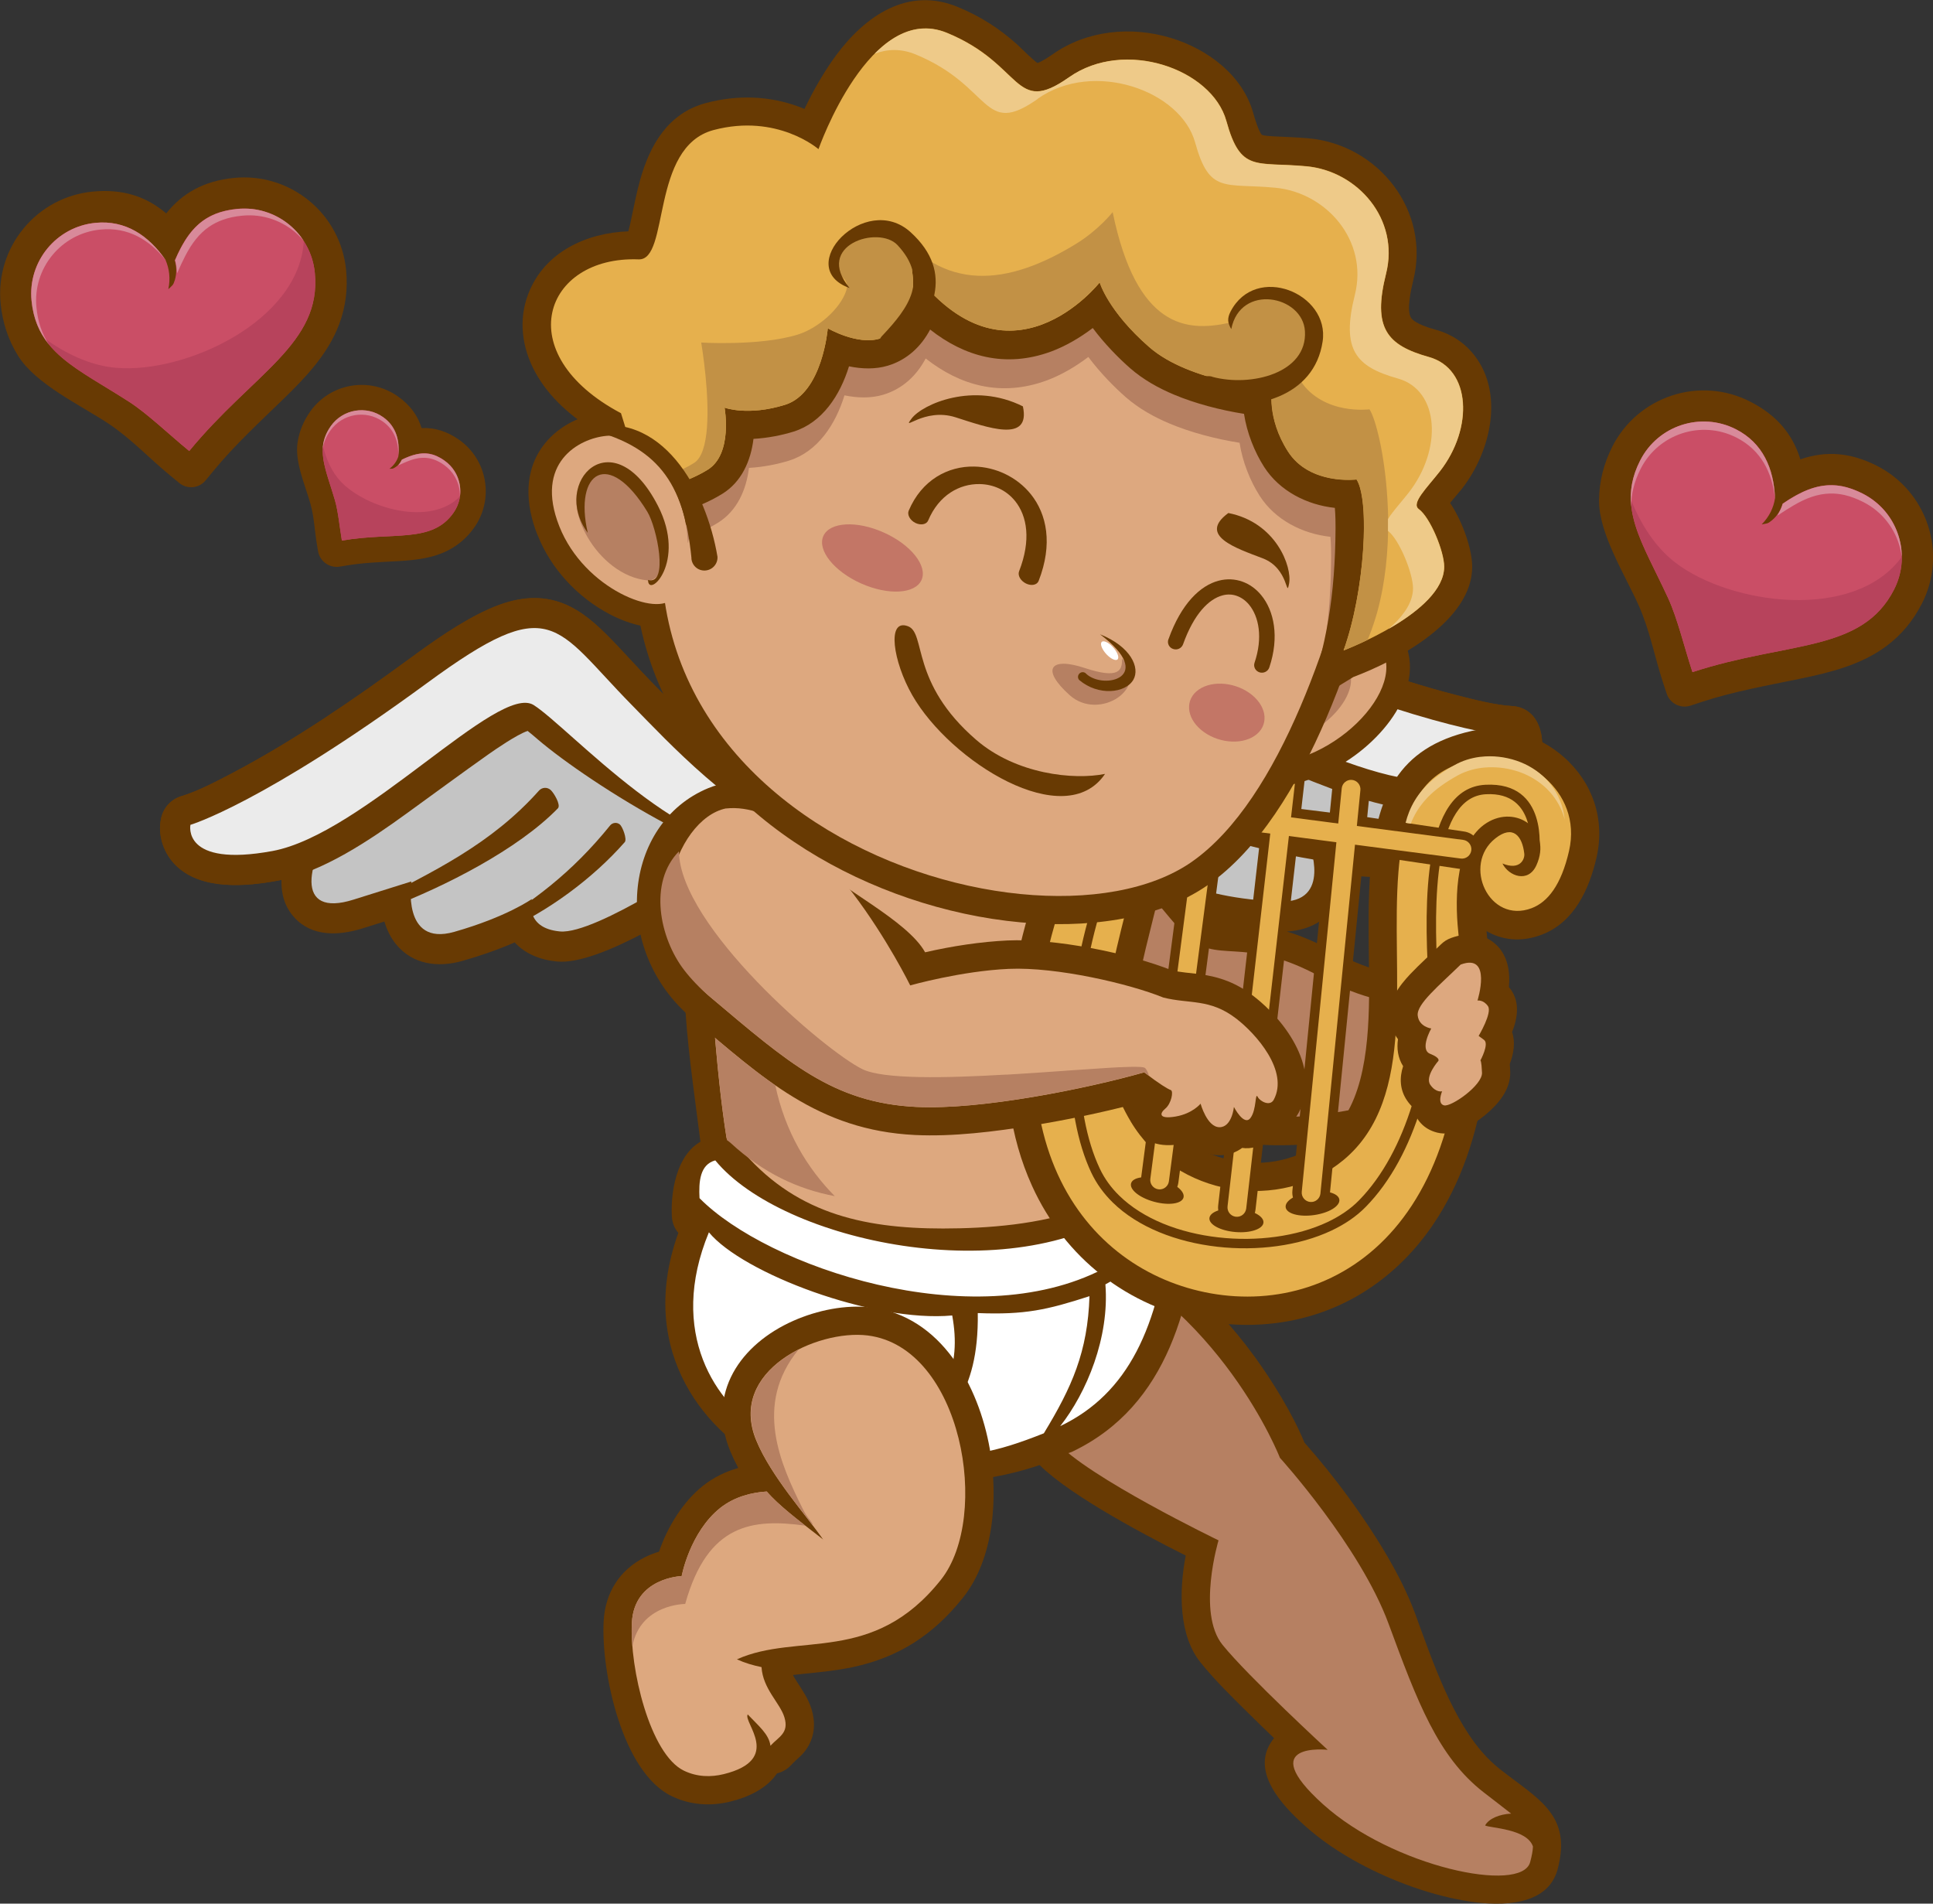 <?xml version="1.0" encoding="UTF-8"?>
<svg id="Calque_2" data-name="Calque 2" xmlns="http://www.w3.org/2000/svg" viewBox="0 0 218.55 215.19">
  <rect x="0" y="0" width="218.55" height="215.19" fill="#333333" stroke="none"/>
  <defs>
    <style>
      .cls-1 {
        fill: #fff;
      }

      .cls-1, .cls-2, .cls-3, .cls-4, .cls-5, .cls-6, .cls-7, .cls-8, .cls-9, .cls-10, .cls-11, .cls-12, .cls-13 {
        fill-rule: evenodd;
      }

      .cls-2 {
        fill: #683a03;
      }

      .cls-3 {
        fill: #b68062;
      }

      .cls-4 {
        fill: #c37666;
      }

      .cls-5 {
        fill: #eeca89;
      }

      .cls-6 {
        fill: #e6b04d;
      }

      .cls-7 {
        fill: #d88a9a;
      }

      .cls-8 {
        fill: #ca4e66;
      }

      .cls-9 {
        fill: #ebebeb;
      }

      .cls-10 {
        fill: #c29145;
      }

      .cls-11 {
        fill: #c4c4c4;
      }

      .cls-12 {
        fill: #dda87f;
      }

      .cls-13 {
        fill: #b7435c;
      }
    </style>
  </defs>
  <g id="OBJECTS">
    <g>
      <g>
        <path class="cls-2" d="M112.21,103.08l.71.35c.1.05.19.09.3.13,4.68,1.79,16.22,5.86,20.83,4.3,1.78-.6,3.31-1.67,4.17-3.21,2.16.39,4.43.58,6.23.66,2.86.12,5.57-.89,6.87-3.6.41-.85.62-1.8.67-2.78.87.06,1.73.12,2.6.18,2.75.19,5.76-.37,7.2-3.01.78-1.42.82-2.94.43-4.45.14,0,.28,0,.41-.02,3.63-.19,8.56-.91,10.74-4.23,1.08-1.64,1.33-3.84.49-5.64-.55-1.17-1.62-1.89-2.91-1.95-1.84-.09-4.5-.78-6.27-1.23-7.56-1.94-15.18-4.87-22.35-7.89-3.14-1.32-6.7-2.76-10.05-3.38-2.57-.47-5.18-.44-7.52.85-2.06,1.14-3.46,2.99-4.67,4.95-1.36,2.2-2.55,4.51-3.89,6.73-4.39,7.28-8.43,14.07-15.19,19.5-.12.09-.24.19-.35.29-1.28,1.1-1.72,3-.67,4.56,2.57,3.8,4.75.12,7.1.08,1.77-.03,3.49-.47,5.12-1.2Z"/>
        <g>
          <path class="cls-11" d="M153.48,85.32c5.97,5.21,8.21,10.88,1.35,10.4l-6.86-.48s2.8,6.93-3.38,6.67c-6.18-.26-9.41-1.58-9.41-1.58,0,0,1.67,2.98-2.23,4.3-3.9,1.32-18.53-4.25-18.53-4.25l-5.46-2.71,18.2-21.71s23.42,5.7,26.3,9.35Z"/>
          <path class="cls-2" d="M131.25,81.75c1.29.13,4.03,1.19,4.91,1.54,3.32,1.32,7.24,2.99,10.54,4.35,4.68,1.93,10.82,4.26,15.93,3.99,3.63-.19,8.56-.91,10.74-4.23,1.08-1.64,1.33-3.85.48-5.64-.55-1.17-1.62-1.88-2.91-1.95-1.85-.09-4.49-.77-6.27-1.23-7.56-1.94-15.18-4.87-22.35-7.89-3.14-1.32-6.7-2.76-10.05-3.38-2.59-.48-5.16-.45-7.52.85-2.05,1.14-3.46,3-4.67,4.95-1.36,2.2-2.55,4.51-3.89,6.73-4.39,7.28-8.43,14.07-15.19,19.5-1.38,1.11-2.42,2.77-1.02,4.84,2.57,3.8,1.76-.13,4.11-.16,7.31-.11,21.72-14.86,26.25-21.08.27-.38.58-.81.9-1.2Z"/>
          <path class="cls-9" d="M119.12,81.61c6.47-10.73,5.72-14.59,21.91-7.78,21.3,8.96,29.77,9.38,29.77,9.38,0,0,2.1,4.49-8.33,5.04-10.43.55-29.26-12.58-32.56-9.19-3.3,3.39-13.12,21.68-22.85,21.83-2.41.04-5.21,2.18-3.9,1.12,7.94-6.38,12.74-15.05,15.97-20.39Z"/>
        </g>
      </g>
      <path class="cls-2" d="M129.93,91.04c5.5,3.49,14.57,5.65,21.09,6.49,1.8.23.72-.68,2.06-.9-7.83-1.9-14.84-3.38-21.53-8.02-.42-.29-1-.19-1.29.23-.29.42-.75,1.91-.33,2.2Z"/>
      <path class="cls-2" d="M123.47,96.52c4.46,3.16,10.29,5.63,15.72,6.61,1.5.27,1.45-.27,2.59-.4-6.49-1.92-11.71-4.25-17.13-8.42-.34-.26-.83-.2-1.09.14-.26.34-.43,1.82-.09,2.08Z"/>
      <path class="cls-2" d="M106.29,85.86c7.79.11,14.63,2.64,20.6,7.6,2.11,1.76,3.99,3.71,5.78,5.79,1.11,1.29,2.23,2.79,3.42,3.98.43.43.84.74,1.44.89.51.13,1.1.16,1.63.19.96.06,1.91.11,2.87.24,3.19.42,6.07,1.54,8.87,3.09,3.19,1.75,6.73,2.8,10.38,2.94,1.2.04,2.99,0,4.18-.3,1-.26,1.96-.05,2.77.58.81.64,1.23,1.53,1.22,2.55l-.11,7.99c-.02,1.27-.73,2.35-1.89,2.87-2.08.93-4.38,1.73-6.56,2.41-4.63,1.45-9.56,2.51-14.41,2.74-3.92.18-7.97-.18-11.65-1.59-1.91-.73-3.8-1.54-5.66-2.4-4.27-1.97-20.1-10.08-22.01-14.38-.53-1.19-.86-3.11-1.12-4.4-.44-2.18-.83-4.38-1.21-6.58-.61-3.51-1.19-7.02-1.74-10.54-.15-.96.1-1.85.74-2.59.64-.74,1.48-1.11,2.45-1.1Z"/>
      <path class="cls-3" d="M106.24,89.06c16.66.23,23.76,12.61,27.58,16.44,3.83,3.83,6.53,0,15.54,4.95,9.01,4.95,16.89,2.93,16.89,2.93l-.11,7.99s-18.13,8.11-30.17,3.49c-12.05-4.62-25-13.06-25.9-15.09-.9-2.03-3.83-20.72-3.83-20.72Z"/>
      <path class="cls-2" d="M134.06,175.85c-.78,4.07-.78,9.04,1.68,12.08,1.61,2,3.59,3.94,5.42,5.74.95.94,1.92,1.88,2.89,2.81-.07.09-.15.18-.21.27-2.51,3.5,1.15,7.35,3.61,9.56,1.88,1.7,4.02,3.13,6.25,4.33,3.78,2.04,8.31,3.69,12.57,4.32,3.4.5,8.7.54,9.83-3.63,1.66-6.13-2.1-7.9-6.38-11.24-.56-.44-1.09-.91-1.58-1.42-3.87-3.99-6.23-11.06-8.12-16.21-.84-2.28-1.96-4.48-3.18-6.57-2.54-4.35-5.95-8.99-9.35-12.81-1.36-3.29-3.58-6.88-5.6-9.67-4.98-6.85-11.48-12.49-19.32-15.82-.87-.37-1.76-.35-2.62.05-.85.4-1.43,1.08-1.7,1.99-1.09,3.74-2,7.78-2.6,11.61-.61,3.89-1.46,10.54,1.32,13.76,2.95,3.42,11.61,8.09,17.11,10.85Z"/>
      <path class="cls-3" d="M121.29,140.52c16.78,7.14,23.42,24.27,23.42,24.27,0,0,9.05,9.97,12.29,18.77,3.25,8.81,5.58,15.03,10.74,19.04,1.28,1,2.3,1.76,3.11,2.41-1.32.07-2.52.56-2.94,1.34.55.3,4.74.36,5.41,2.38-.02.5-.13,1.07-.32,1.77-.98,3.6-15.56.54-23.42-6.55-7.86-7.09.53-6.15.53-6.15,0,0-8.98-8.27-11.89-11.87-2.91-3.61-.45-11.81-.45-11.81,0,0-14.97-7.22-18.4-11.2-3.43-3.97,1.93-22.39,1.93-22.39Z"/>
      <g>
        <path class="cls-2" d="M83.12,98.96l-.61.51c-.09.07-.16.13-.26.2-4.14,2.83-14.41,9.47-19.26,9.02-1.87-.17-3.61-.86-4.8-2.16-2.01.88-4.17,1.6-5.91,2.09-2.75.78-5.62.43-7.52-1.9-.59-.73-1.02-1.61-1.3-2.55-.83.26-1.66.52-2.49.78-2.63.82-5.69.98-7.7-1.25-1.09-1.2-1.49-2.67-1.45-4.23-.14.03-.27.06-.4.08-3.58.66-8.53,1.1-11.43-1.62-1.43-1.34-2.18-3.43-1.78-5.37.26-1.26,1.14-2.21,2.38-2.58,1.77-.52,4.2-1.8,5.81-2.65,6.9-3.64,13.63-8.26,19.91-12.86,2.74-2.01,5.88-4.24,8.99-5.62,2.39-1.06,4.94-1.63,7.51-.92,2.27.63,4.05,2.1,5.7,3.73,1.83,1.82,3.53,3.79,5.35,5.64,5.96,6.06,11.47,11.72,19.3,15.44.14.06.27.13.41.2,1.5.77,2.37,2.52,1.71,4.28-1.62,4.3-4.59,1.22-6.88,1.73-1.73.39-3.5.35-5.26.02Z"/>
        <path class="cls-11" d="M38.85,91.27c-4.6,6.45-5.46,12.49,1.1,10.43l6.56-2.06s-1.12,7.39,4.84,5.7c5.95-1.69,8.79-3.72,8.79-3.72,0,0-.93,3.29,3.17,3.67,4.1.38,17.03-8.44,17.03-8.44l4.68-3.9-22.75-16.89s-21.45,10.99-23.41,15.21Z"/>
        <path class="cls-2" d="M63.09,91.36c-4.53,4.67-12.86,8.88-19.01,11.22-1.69.64-.86-.49-2.22-.4,7.18-3.67,13.65-6.73,19.08-12.81.34-.38.92-.42,1.31-.08.38.34,1.17,1.68.84,2.07Z"/>
        <path class="cls-2" d="M70.64,95.19c-3.61,4.11-8.7,7.87-13.75,10.08-1.39.61-1.48.08-2.61.21,5.86-3.38,10.4-6.85,14.7-12.17.27-.33.76-.39,1.09-.12.33.27.84,1.67.57,2Z"/>
        <path class="cls-2" d="M59.64,82.63c-1.23.42-3.65,2.1-4.42,2.64-2.92,2.06-6.35,4.59-9.24,6.68-4.1,2.97-9.53,6.66-14.57,7.59-3.58.66-8.53,1.1-11.43-1.62-1.43-1.34-2.19-3.43-1.78-5.38.26-1.26,1.14-2.21,2.37-2.57,1.78-.52,4.19-1.8,5.81-2.65,6.9-3.64,13.63-8.26,19.91-12.86,2.74-2.01,5.88-4.24,8.99-5.62,2.4-1.07,4.92-1.64,7.51-.92,2.26.63,4.06,2.11,5.7,3.73,1.83,1.82,3.53,3.79,5.35,5.64,5.96,6.06,11.47,11.72,19.3,15.44,1.61.76,3,2.13,2.12,4.47-1.62,4.3-1.74.28-4.03.79-7.14,1.59-24.57-9.4-30.43-14.41-.35-.3-.75-.65-1.15-.96Z"/>
        <path class="cls-9" d="M71.41,79.67c-8.78-8.93-8.95-12.86-23.11-2.47-18.64,13.66-26.77,16.04-26.77,16.04,0,0-1,4.85,9.27,2.96,10.27-1.89,25.54-19.03,29.54-16.5,4,2.53,17.8,18.04,27.3,15.92,2.35-.52,5.57.91,4.05.19-9.2-4.36-15.89-11.67-20.27-16.13Z"/>
      </g>
      <path class="cls-2" d="M87.05,159c6.05,1.63,12.91,1.2,18.99-.07,7.59-1.59,18.39-5.64,23.59-11.65,8.2-9.47,6.46-21.12,1.53-31.72-4.91-10.55-11.8-24.77-29.14-22.74-1.33.16,1.04-3.78-.29-3.9-10.53-.92-22.65-4.2-23.63,6.25-1.65,17.55-.44,21.3,1.58,37.76.42,3.39-.86,8.8-1.08,12.31-.38,5.98,2.23,12.09,8.44,13.76Z"/>
      <path class="cls-12" d="M87.88,155.92c-4.35-1.17-6.4-5.55-6.09-10.48.21-3.27,1.87-9.24,1.02-13.18-2.74-12.71-3.01-38.3-3.5-36.53-2.46,8.85,15.37-8.63,23.2-9.23,4.73-.36-5.44.73,2.93,2.93,9.78,2.57,17.5,16.02,22.83,27.48,4.84,10.4,5.81,20.36-1.05,28.28-6.22,7.18-26.11,14.29-39.34,10.73Z"/>
      <g>
        <path class="cls-2" d="M120.16,164.39c.37-.04.73-.14,1.09-.3,10.93-5.23,13.58-16.91,14.5-28,.05-.56.08-1.13.1-1.69,0-.1,0-.19,0-.28.01-.1.02-.2.02-.3.02-1.55-.07-3.8-.6-5.28-.44-1.23-1.09-3.39-2.39-3.47-1.89,12.12-16.39,13.79-26.26,13.8-9.26,0-16.98-1.82-23.05-9.2-.81-.99-2.06-1.39-3.3-1.05-3.55.96-4.47,5.64-4.31,8.86.04.73.28,1.35.74,1.89-.03.07-.06.15-.09.23-4.69,13.4,3.45,22.72,10.73,26.14,4.59,2.15,6.39.07,12.12,1.17.24.05.47.07.7.06.22.08.46.14.7.18,6.11.9,12.58.15,18.31-2.14.37-.15.69-.35.97-.6Z"/>
        <path class="cls-1" d="M80.87,131.17c-1.74.47-1.88,2.41-1.78,4.27,7.65,7.76,30.83,15.66,45.66,7.99,2.62-1.36,5.09-4.05,6.6-7.19,1.31-2.72,1.27-3.4.55-3.03-.83.42-2.55,2.17-4.06,3.23-13.55,9.5-39.4,3.94-46.96-5.26h0ZM80.15,139.3c3.8,4.62,18.58,10.22,27.51,9.4,1.06,5.83-.73,9.69-6.19,15.45-5.22-1-9.93.63-14.93-2.19-5.66-3.18-11.07-11.36-6.39-22.66h0ZM110.54,148.43c5.33.21,7.85-.36,12.64-1.91-.2,6.29-1.99,10.29-5.16,15.5-5.45,2.17-9.08,2.98-14.35,2.2,3.15-3.81,7.02-6.32,6.88-15.79h0ZM124.97,145.19c2.71-1.4,4.64-3.89,5.88-5.95.59-.99,1.7-2.91,1.47-.82-1.31,11.57-4.73,19.1-12.45,22.79,2.99-3.8,5.58-10.01,5.11-16.02Z"/>
      </g>
      <path class="cls-2" d="M74.51,175.4c-.56.17-1.1.38-1.58.62-2.88,1.43-4.51,4.04-4.68,7.25-.3,5.72,2.08,17.07,7.7,19.77,2.1,1.01,4.39,1.16,6.63.61,2.11-.52,4.15-1.51,5.27-3.19.61-.14,1.17-.47,1.63-.97.68-.75,1.26-1.03,1.85-2.01.8-1.33.87-2.8.43-4.26-.38-1.26-1.08-2.2-1.77-3.29-.11-.18-.23-.38-.34-.59.37-.04.74-.08,1.1-.12,1.89-.19,3.76-.37,5.63-.76,5.25-1.11,9.18-3.68,12.52-7.89,3.53-4.45,3.95-11.39,3.01-16.78-1.25-7.13-5.49-15.01-13.4-15.99-2.89-.36-6.13.32-8.78,1.49-5.99,2.64-9.88,8.18-7.16,14.76.27.64.57,1.27.9,1.89-1.45.41-2.82,1.08-4.01,2.03-2.21,1.76-3.99,4.6-4.95,7.44Z"/>
      <path class="cls-12" d="M93.1,174.05c-3.22-2.49-5.05-3.9-6.41-5.45-1.62.1-3.6.55-5.25,1.85-3.45,2.75-4.37,7.71-4.37,7.71,0,0-5.36.15-5.63,5.27-.27,5.12,2.04,14.88,5.89,16.73,1.5.72,3.05.74,4.49.39,6.74-1.66,2.16-5.87,2.72-6.75,1.23,1.3,2.4,2.23,2.57,3.54.93-1.02,2.12-1.42,1.58-3.21-.49-1.63-2.43-3.19-2.59-5.68-.96-.2-1.89-.47-2.78-.88,6.9-3.1,15.37.69,23.06-8.99,5.69-7.16,2.4-26.29-8.28-27.62-5.72-.71-15.86,3.97-12.6,11.86,1.7,4.11,5.68,8.48,7.58,11.23Z"/>
      <path class="cls-2" d="M168.07,105.23c1.11,11.02.36,23.74-6.03,33.18-4.67,6.9-11.84,11.08-20.21,11.34-1.84.06-3.68-.08-5.49-.4-8.81-1.56-15.95-7.15-19.65-15.29-5.13-11.29-2.77-24.83,1.33-36.03-1.94.54-4.16.24-6.29-1.37-3.12-2.36-3.86-6.41-3.78-10.09.09-4.4,2.45-8.1,6.44-9.97,3.36-1.57,7.53-1.62,10.8.22,7.48,4.2,8.48,10.16,7.12,18.32-.68,4.07-1.8,8.01-2.76,12.02-.79,3.32-1.5,6.86-1.31,10.29.16,2.78.9,5.28,2.34,7.67,3.95,6.59,13.38,8.48,19.31,3.54.9-.75,1.66-1.63,2.27-2.63,2.87-4.69,2.67-12.22,2.61-17.56-.04-3.38-.1-6.78.17-10.15.66-8.19,3.04-13.81,11.44-15.69,3.66-.82,7.65.5,10.42,2.94,3.29,2.89,4.69,7.06,3.71,11.35-.82,3.59-2.53,7.35-6.21,8.74-2.37.9-4.52.59-6.23-.41Z"/>
      <path class="cls-6" d="M127.83,126.75c-6.16-10.27-.6-20.6,1.32-32.14,1.54-9.28-1.01-12.47-5.54-15.02-4.52-2.54-12.33-.09-12.48,7.03-.08,4.01.95,6.3,2.52,7.48,4.2,3.18,8.83-2.42,5.86-6.39-.84-1.12-2.01-1.16-2.65-.87-1.25.57-1.42,1.65-1.04,2.3.51.87,1.86.98,1.62-.79-.01-.08,1.6,1.43-.7,2.37-.66.27-1.97-.72-1.99-1.75-.09-3.99,3.63-5.41,6.12-2.65,2.82,3.13,1.51,9.03.14,12.78-10.76,29.41,1.66,44.57,15.88,47.1,14.7,2.61,31.35-8.46,27.98-40.91-.42-4.02-.25-10.09,3.22-12.27,3.36-2.11,7.44.78,5.62,4.79-.92,2.04-3.12,1.25-3.84-.2,1.99.82,2.54-.5,2.47-1.1-.22-2.01-1.28-3.32-3.27-1.74-3.79,2.99-.71,9.71,4.1,7.89,1.8-.68,3.34-2.58,4.23-6.47,1.58-6.91-5.35-11.58-10.33-10.46-4.97,1.11-8.21,3.44-8.96,12.84-.92,11.41,2.22,25.53-6.19,32.54-7.11,5.93-18.91,4.29-24.09-4.35Z"/>
      <path class="cls-2" d="M114.97,89.79l-.56-2.09c0-.35-.01-.8.04-1.29.6-6,11.02-6.31,11.96,2.04.4,3.59-.46,8.85-2.4,15.9-1.41,5.15-2.1,10.51-2.03,15.4.06,4.8.84,9.13,2.37,12.36.54,1.14,1.28,2.15,2.19,3.04,2.71,2.66,6.85,4.23,11.19,4.72,4.36.5,8.89-.09,12.37-1.73,1.37-.65,2.58-1.46,3.54-2.44,2.76-2.81,4.73-6.68,6.01-10.8,1.53-4.93,2.08-10.23,1.83-14.58-.23-4.08-.37-9.3.37-13.56.77-4.45,2.51-7.87,6.1-8.05,7.17-.37,6.07,7.55,6.07,7.58l-1.05-.13s.92-6.69-4.96-6.38c-2.94.15-4.41,3.2-5.11,7.17-.72,4.16-.58,9.3-.36,13.32.25,4.46-.31,9.89-1.88,14.95-1.32,4.27-3.37,8.29-6.27,11.23-1.05,1.07-2.36,1.95-3.84,2.65-3.66,1.73-8.4,2.35-12.94,1.83-4.56-.52-8.93-2.18-11.82-5.02-.99-.98-1.81-2.09-2.4-3.34-1.59-3.36-2.4-7.85-2.47-12.8-.07-4.99.63-10.45,2.07-15.69,1.9-6.91,2.75-12.05,2.36-15.5-.78-6.99-9.37-6.76-9.84-2.05-.04.44-.04.86-.04,1.18,0,.17,0,.17,0,.25l-.5,1.86Z"/>
      <path class="cls-2" d="M150.36,91.84l.28-2.83c.12-1.16,1.16-2.02,2.32-1.91,1.16.11,2.02,1.16,1.91,2.32l-.29,2.95,10.93,1.62c1.16.15,1.99,1.21,1.85,2.37-.14,1.17-1.21,2-2.37,1.85l-10.83-1.61-3.81,38.42c-.12,1.16-1.16,2.02-2.32,1.91-1.16-.11-2.02-1.16-1.91-2.32l3.82-38.53-3.29-.41-4.7,41.07c-.13,1.16-1.19,2-2.35,1.87-1.17-.13-2-1.19-1.87-2.35l4.71-41.12-4.11-.52-5.1,39.05c-.15,1.16-1.22,1.98-2.38,1.83-1.16-.15-1.99-1.22-1.83-2.38l5.1-39.03-11.83-1.51c-1.16-.15-1.99-1.21-1.85-2.37.14-1.17,1.21-2,2.37-1.85l11.86,1.52.38-2.94c.15-1.16,1.22-1.98,2.38-1.83,1.16.15,1.98,1.22,1.83,2.38l-.38,2.92,4.04.51.49-4.3c.13-1.16,1.19-2,2.35-1.87,1.17.13,2,1.19,1.87,2.35l-.5,4.35,3.22.4Z"/>
      <path class="cls-2" d="M131.19,133.29c1.64.44,2.81,1.37,2.62,2.08-.19.71-1.67.92-3.31.48-1.64-.44-2.81-1.37-2.62-2.08.19-.71,1.67-.92,3.31-.48Z"/>
      <path class="cls-2" d="M139.9,136.63c1.69.14,3.01.84,2.95,1.57-.06.73-1.48,1.21-3.16,1.07-1.69-.14-3.01-.84-2.95-1.57.06-.73,1.48-1.21,3.16-1.07Z"/>
      <path class="cls-2" d="M148.21,134.72c-1.68.24-2.95,1.02-2.85,1.75.1.73,1.55,1.12,3.22.88,1.68-.24,2.95-1.02,2.85-1.75-.1-.73-1.55-1.12-3.22-.88Z"/>
      <path class="cls-6" d="M122.07,91.41c-.58-.07-1-.6-.93-1.18.07-.58.6-1,1.18-.93l43.1,5.64c.58.07,1,.6.93,1.18-.07.58-.6,1-1.18.93l-43.1-5.64Z"/>
      <path class="cls-6" d="M144.47,86.73c.07-.58.59-1,1.18-.94.58.07,1,.59.94,1.18l-5.69,49.64c-.07.58-.59,1-1.18.93-.58-.07-1-.59-.93-1.18l5.69-49.64Z"/>
      <path class="cls-6" d="M136.1,87.07c.08-.58.61-.99,1.19-.91.58.08.99.61.91,1.19l-6.04,46.18c-.08.58-.61.99-1.19.91-.58-.08-.99-.61-.91-1.19l6.04-46.18Z"/>
      <path class="cls-6" d="M151.7,89.11c.06-.58.58-1.01,1.16-.95.58.06,1.01.58.95,1.16l-4.52,45.6c-.06.58-.58,1.01-1.16.95-.58-.06-1.01-.58-.95-1.16l4.52-45.6Z"/>
      <path class="cls-2" d="M104.59,107.65c3.06-.71,6.35-1.2,9.33-1.34,5.29-.24,13.58,1.39,18.58,3.38,1,.23,2.05.29,3.07.42,2.35.31,4.21,1,6.11,2.45,3.76,2.87,7.74,8.43,5.14,13.25-.59,1.09-1.52,1.72-2.54,1.94-.11.19-.25.39-.4.59-.66.85-1.62,1.38-2.7,1.45-.26.02-.5,0-.74-.03-.7.52-1.56.83-2.57.83-1.37,0-2.48-.61-3.34-1.52-.36.11-.72.2-1.07.26-2.08.36-4.44,0-5.18-2.37-.23-.75-.2-1.49.03-2.17-3.81,1-7.75,1.81-11.6,2.44-4.25.69-8.97,1.28-13.27,1.07-10.96-.54-17.2-6.45-25.2-13.18-9.27-7.8-7.81-22.04,1.84-26.03,6.04-2.49,7.47,3.73,12.08,8.43,2.63,2.79,10.44,6.52,12.43,10.12Z"/>
      <path class="cls-12" d="M82.09,91.38c-5.85,1.2-10.32,14.15-1.8,21.31,8.78,7.39,13.85,11.97,23.31,12.44,7.29.36,19.27-2.06,25.77-3.91,1.74,1.33,2.66,1.88,3,2,.34.12.06,1.54-.62,2.1-.68.56-.73,1.22,1.18.89,1.91-.33,2.81-1.45,2.81-1.45,0,0,.73,2.66,2.14,2.66s1.63-2.29,1.63-2.29c0,0,1.13,2.2,1.86,1.26.73-.94.51-3.04.84-2.38.25.48,1.37,1.1,1.8.31,1.74-3.24-1.99-7.46-4.27-9.2-2.97-2.27-5.27-1.61-8.22-2.36-3.8-1.55-12.06-3.48-17.46-3.24-5.4.24-11.15,1.87-11.15,1.87,0,0-10.36-21.12-20.83-20Z"/>
      <path class="cls-2" d="M170.6,111.58c.08.1.16.2.24.31,1,1.43.75,3.19.12,4.78.39,1.13.19,2.42-.26,3.6.02.29.04.57.05.85.08,2.04-1.37,3.72-2.85,4.94-1.43,1.16-3.49,2.45-5.41,1.97-1.58-.4-2.44-1.5-2.72-2.81-.25-.25-.48-.52-.68-.81-.84-1.22-.87-2.6-.45-3.89-.6-.94-.73-2-.58-3.05-.5-.66-.83-1.46-.93-2.34-.22-1.99,1.04-3.66,2.32-5.02,1.11-1.17,2.33-2.25,3.48-3.37.34-.33.69-.55,1.13-.71,1.78-.65,3.73-.58,5.15.81,1.26,1.22,1.55,3.01,1.39,4.75Z"/>
      <path class="cls-12" d="M165.15,109.03c-2.42,2.36-5,4.47-4.86,5.76.14,1.29,1.53,1.47,1.53,1.47,0,0-1.35,2.38-.13,2.86,1.22.48.93.81.93.81,0,0-1.55,1.76-.91,2.69.64.93,1.34.74,1.34.74,0,0-.6,1.39.22,1.59.82.2,4.35-2.28,4.29-3.69-.06-1.41-.18-1.39-.18-1.39,0,0,1.02-1.87.41-2.32l-.61-.45s1.57-2.63,1.05-3.37c-.52-.74-1.18-.63-1.18-.63,0,0,1.7-5.39-1.89-4.07Z"/>
      <path class="cls-5" d="M120.13,79.88c1.09.08,2.14.36,3.06.84.07.03.13.07.2.11,1.29.72,2.41,1.5,3.33,2.45.63.66,1.17,1.4,1.59,2.26.49,1.02.83,2.21.98,3.64l.31.04c-.05-1.7-.32-3.1-.79-4.28-.38-.96-.88-1.78-1.5-2.49-.9-1.05-2.03-1.88-3.34-2.65-.12-.07-.24-.14-.36-.2-.84-.47-1.8-.77-2.8-.9-.04,0-.07,0-.11-.01-1.34-.16-2.75,0-4.06.44-.32.11-.64.24-.94.38-2.31,1.1-4.16,3.2-4.51,6.29,0,.01,0,.02,0,.03,0-.01,0-.02,0-.03.67-2.52,2.44-4.25,4.55-5.17.06-.02.11-.05.17-.07,1.13-.46,2.35-.69,3.55-.69.22,0,.45,0,.67.03Z"/>
      <path class="cls-5" d="M167.99,86.75c-1.09.08-2.14.36-3.06.84-.07.03-.13.07-.2.11-1.28.72-2.41,1.5-3.33,2.45-.63.66-1.17,1.4-1.59,2.26-.11.22-.21.45-.3.69l-.59-.09c.11-.43.24-.83.39-1.21.38-.96.89-1.78,1.5-2.49.9-1.05,2.03-1.88,3.34-2.65.12-.07.24-.14.35-.2.84-.47,1.8-.77,2.8-.9.04,0,.07,0,.11-.01,1.34-.16,2.75,0,4.06.44.32.11.64.24.94.38,2.31,1.1,4.16,3.2,4.51,6.29,0,0,0,.02,0,.03,0-.01,0-.02,0-.03-.67-2.52-2.44-4.25-4.55-5.17-.06-.02-.11-.05-.17-.07-1.13-.46-2.35-.69-3.55-.69-.22,0-.45,0-.67.03Z"/>
      <g>
        <path class="cls-2" d="M18.78,24.14c1.86-2.34,4.32-3.7,7.69-4.03,3.06-.3,6.1.63,8.48,2.58,2.38,1.95,3.87,4.75,4.18,7.81.21,2.12-.04,4.2-.8,6.2-1.26,3.32-3.74,5.93-6.24,8.36-2.73,2.65-5.53,5.22-7.95,8.16l-.89,1.08c-.74.91-2.09,1.04-2.99.29l-1.08-.89c-2.37-1.95-4.37-4.13-6.97-5.85-3.14-2.07-8.17-4.43-10.16-7.62-1.13-1.81-1.77-3.8-1.98-5.92-.3-3.06.63-6.1,2.58-8.47,1.95-2.38,4.75-3.88,7.81-4.18,3.38-.33,6.05.52,8.33,2.46Z"/>
        <path class="cls-2" d="M19.11,27.56c-2.08-2.63-4.53-4.15-8.45-3.77-5.19.51-8.99,5.14-8.49,10.33.18,1.8.71,3.47,1.67,5,1.62,2.6,5.96,4.62,9.52,6.97,2.9,1.92,4.99,4.21,7.15,5.98l1.08.89.89-1.08c2.51-3.05,5.29-5.6,8.11-8.34,2.25-2.18,4.61-4.61,5.74-7.59.64-1.7.84-3.43.67-5.23-.51-5.18-5.14-8.99-10.33-8.49-3.92.38-6.03,2.36-7.56,5.33Z"/>
        <path class="cls-8" d="M18.71,29.38c-1.91-2.76-4.52-4.52-7.92-4.19-4.42.43-7.66,4.37-7.23,8.79.58,5.91,5.1,7.62,11.02,11.43,2.11,1.36,4.5,3.68,6.81,5.57,7.23-8.79,14.98-12.13,14.2-20.14-.43-4.42-4.37-7.66-8.79-7.23-3.68.36-5.51,2.25-7.03,5.82.2.73.22,1.48,0,2.22-.2.64-.26.58-.74,1.04.26-1.21.11-2.33-.32-3.32Z"/>
        <path class="cls-13" d="M5.05,38.28c1.89,2.8,5.37,4.45,9.54,7.13,2.11,1.36,4.5,3.68,6.81,5.57,7.23-8.79,14.98-12.13,14.2-20.14-.13-1.32-.57-2.54-1.25-3.58-.55,9.08-13.41,14.98-21.2,14.32-3.01-.25-5.81-1.67-8.1-3.31Z"/>
        <path class="cls-7" d="M11.35,25.95c-4.42.43-7.66,4.37-7.23,8.79.16,1.67.64,3.01,1.38,4.15-1.05-1.31-1.73-2.85-1.93-4.91-.43-4.42,2.8-8.36,7.23-8.79,3.4-.33,6,1.43,7.92,4.19,0,.01.01.03.02.04-1.86-2.34-4.29-3.78-7.39-3.47Z"/>
        <path class="cls-7" d="M19.78,29.44c.96-2.24,2.03-3.82,3.61-4.77.44-.26.91-.48,1.43-.65.05-.01.09-.03.14-.04.56-.17,1.18-.29,1.86-.36.56-.05,1.12-.05,1.66,0,2,.22,3.8,1.17,5.1,2.61.3.33.57.69.82,1.07-.23-.28-.48-.55-.74-.79-1.63-1.52-3.88-2.37-6.28-2.13-.82.08-1.54.23-2.19.47-.56.2-1.07.46-1.53.77-1.11.76-1.97,1.86-2.72,3.32-1.39,2.71-.66,2.22-1.14.5Z"/>
      </g>
      <path class="cls-2" d="M47.66,48.39c1.46-.07,2.87.35,4.26,1.33,3.2,2.27,3.96,6.71,1.7,9.91-.74,1.05-1.67,1.89-2.8,2.5-1.8.97-3.79,1.18-5.8,1.3-1.96.11-3.94.17-5.87.5l-.73.12c-1.15.2-2.26-.58-2.46-1.74l-.12-.73c-.27-1.55-.31-3.11-.74-4.63-.6-2.14-1.8-4.74-1.45-6.97.2-1.27.69-2.43,1.43-3.47,2.27-3.2,6.71-3.96,9.91-1.7,1.38.98,2.25,2.17,2.67,3.57Z"/>
      <path class="cls-2" d="M45.82,50.98c.08-1.77-.37-3.22-2.07-4.42-2.24-1.59-5.36-1.05-6.95,1.19-.55.78-.91,1.63-1.06,2.57-.25,1.6.78,3.9,1.39,6.07.5,1.77.54,3.4.79,4.85l.13.73.73-.12c2.05-.35,4.04-.41,6.11-.52,1.65-.1,3.43-.25,4.91-1.05.84-.45,1.52-1.08,2.07-1.86,1.59-2.24,1.05-5.36-1.19-6.95-1.69-1.2-3.22-1.14-4.86-.48Z"/>
      <path class="cls-8" d="M45.04,51.56c.19-1.76-.24-3.36-1.71-4.4-1.91-1.35-4.56-.9-5.91,1.01-1.81,2.56-.6,4.8.45,8.36.37,1.27.53,3.02.79,4.57,5.91-1.01,10.16.34,12.61-3.13,1.35-1.91.9-4.56-1.01-5.91-1.59-1.13-2.97-1-4.81-.11-.17.36-.42.67-.77.88-.3.19-.3.14-.65.16.52-.39.85-.89,1.02-1.43Z"/>
      <path class="cls-13" d="M36.52,50.4c-.21,1.77.61,3.62,1.34,6.14.37,1.27.53,3.02.79,4.57,5.91-1.01,10.16.34,12.61-3.13.4-.57.65-1.21.74-1.86-3.35,3.43-10.52,1.34-13.4-1.61-1.11-1.14-1.74-2.67-2.09-4.12Z"/>
      <path class="cls-7" d="M43.28,47.65c-1.91-1.35-4.56-.9-5.92,1.01-.51.72-.78,1.42-.88,2.13.03-.88.29-1.74.92-2.63,1.35-1.91,4-2.37,5.91-1.01,1.47,1.04,1.9,2.64,1.71,4.4,0,0,0,.02,0,.02.07-1.57-.41-2.99-1.75-3.93Z"/>
      <path class="cls-7" d="M45.44,51.96c1.15-.56,2.13-.82,3.09-.66.26.05.53.12.79.24.02,0,.05.02.07.03.28.13.57.29.86.5.24.17.46.36.66.57.72.78,1.11,1.78,1.13,2.8,0,.24,0,.47-.04.71,0-.19,0-.38-.02-.57-.12-1.17-.73-2.28-1.77-3.02-.35-.25-.7-.44-1.04-.57-.29-.11-.58-.19-.88-.22-.71-.08-1.43.06-2.23.39-1.49.6-1.03.66-.63-.19Z"/>
      <path class="cls-3" d="M86.69,168.6c-1.62.1-3.6.55-5.25,1.85-3.45,2.75-4.37,7.71-4.37,7.71,0,0-5.36.15-5.63,5.27-.04.79-.02,1.69.06,2.66.9-4.78,5.97-4.78,5.97-4.78,2.54-9.11,7.64-9.67,13.58-8.85-.58-.46-1.11-.88-1.59-1.27-1.16-.96-2.04-1.75-2.77-2.59Z"/>
      <path class="cls-3" d="M85.59,163c1.12,2.62,3.13,5.33,4.93,7.65.48.62.95,1.22,1.37,1.78.03-.12-.11-.36-.46-.79-.22-.27-.45-.64-.68-1.1-2.5-5.03-5.58-11.75-.46-17.99-2.09,1.06-3.89,2.6-4.79,4.54-.38.82-.6,1.71-.61,2.67,0,.57.06,1.16.21,1.77.1.42.24.84.42,1.28.02.06.05.12.07.17Z"/>
      <path class="cls-3" d="M113.79,121.47c-6.87.4-13.9.55-16.28-.61-4.3-2.1-20.64-16.15-20.75-24.62-3.47,3.53-2.18,9.8.58,13.4.79,1.03,1.77,2.06,2.95,3.05.07.06.14.12.21.17,8.65,7.29,13.72,11.8,23.1,12.26,2.94.15,6.64-.16,10.44-.7,1.05-.15,2.11-.32,3.16-.5,1.32-.23,2.62-.47,3.89-.73.35-.07.7-.14,1.04-.22.5-.11.99-.21,1.47-.32.76-.17,1.5-.34,2.2-.51.89-.22,1.72-.43,2.5-.64.2-.05.4-.11.59-.16.16-.04.31-.09.47-.13.2.15.38.29.56.42-.11-.36-.25-.68-.44-.89-.07-.08-.35-.13-.79-.14-.51-.02-1.23,0-2.13.04-.35.02-.72.04-1.12.06-1.01.06-2.18.14-3.44.23-.35.02-.7.05-1.06.07-.12,0-.25.02-.38.03-1.14.08-2.35.17-3.59.25-1.05.07-2.12.14-3.19.2Z"/>
      <path class="cls-3" d="M94.37,135.2c-3.07-3.11-5.59-7.22-6.71-12.51-2.29-1.59-4.51-3.41-6.81-5.36.34,4.03.77,8.06,1.34,11.55.16.1.3.22.45.35,3.66,3.37,7.55,5.19,11.74,5.98Z"/>
      <g>
        <path class="cls-2" d="M116.07,98c-5.46.57-6.5.58-12.01.67l-1.5.06c3.89,2.64,9.07,2.16,13.57,2.21.81-.02,1.46-.7,1.44-1.51-.02-.81-.69-1.46-1.51-1.44Z"/>
        <path class="cls-2" d="M60.77,60.48c-1.37-3.45-1.61-7.28.82-10.33,1.61-2.02,4.18-3.29,6.73-3.53,3-.28,5.69,1.33,7.65,3.48,2.01,2.2,3.42,5.1,4.06,8,.83,3.77.44,7.78-1.8,11-2.1,3.04-6.67,1.73-9.34.31-3.61-1.91-6.61-5.13-8.11-8.93Z"/>
        <path class="cls-2" d="M144.18,70.57c2.54-1.83,5.63-2.89,8.77-2.31,2.52.47,4.85,2.03,5.9,4.42,1.31,3,.16,6.27-1.67,8.77-1.92,2.63-4.76,4.8-7.73,6.11-3.21,1.42-6.82,1.95-10.23.98-.39-.11-.76-.27-1.1-.49-2.79-1.73-2.58-5.52-1.59-8.21,1.39-3.77,4.45-6.97,7.65-9.28Z"/>
        <path class="cls-12" d="M145.73,72.73c-7.9,5.69-8.48,12.5-5.79,13.26,8.46,2.41,18.81-6.87,16.47-12.24-1.21-2.76-5.77-4.56-10.68-1.02Z"/>
        <path class="cls-3" d="M145.49,75.07c-5.21,3.75-5.59,8.24-3.81,8.74,5.57,1.59,12.4-4.53,10.85-8.07-.79-1.82-3.8-3.01-7.04-.67Z"/>
        <path class="cls-2" d="M157.04,58.42c-2.88,12.97-9.13,33.71-20.46,41.61-5.91,4.13-14.21,4.88-21.2,4.23-8.46-.78-17.07-3.7-24.26-8.22-3.65-2.3-7.03-5.06-9.91-8.28-11.91-13.31-11.81-29.93-4.82-45.66,2.57-5.79,9.1-9.58,14.78-11.74,7.4-2.8,15.84-3.9,23.72-3.49,19.29,1,35.95,10.82,42.08,29.87l.27.82-.19.84Z"/>
        <path class="cls-12" d="M153.92,57.73c-2.95,13.28-9.07,32.63-19.17,39.69-18.42,12.86-76.47-6.7-55.45-54.01,7.27-16.36,62.31-23.98,74.62,14.32Z"/>
        <path class="cls-3" d="M153.92,57.73c-1,4.49-2.36,9.67-4.11,14.83.46-3,.67-6.09.69-9.58,0-.48,0-1.43-.08-2.3-3.17-.34-6.25-1.91-7.99-4.62-1.07-1.67-1.95-3.84-2.28-6.01-2.73-.43-5.59-1.19-7.91-2.17-1.77-.74-3.48-1.7-4.93-2.96-1.33-1.16-2.94-2.8-4.26-4.57-1.48,1.13-3.13,2.07-4.69,2.65-5.23,1.93-9.87.54-13.7-2.48-1,1.9-2.59,3.44-4.8,4.1-1.36.41-2.89.38-4.38.07-1.01,3.27-3.01,6.36-6.27,7.38-1.32.41-2.92.73-4.53.82-.3,2.49-1.35,4.87-3.52,6.21-.78.48-1.56.87-2.39,1.23-.21.09-.56.22-.8.35-.08.18-.15.47-.19.62-.01.06-1.54,2.77-2.81,5.23-.71-6.76.48-14.47,4.32-23.11,7.27-16.36,62.31-23.98,74.62,14.32Z"/>
        <path class="cls-2" d="M105.17,37.24c-1,1.9-2.59,3.44-4.8,4.1-1.36.41-2.89.38-4.38.07-1.01,3.27-3.01,6.36-6.27,7.38-1.32.41-2.92.73-4.53.82-.3,2.49-1.35,4.87-3.52,6.21-.78.48-1.56.87-2.39,1.23-.21.09-.56.22-.8.35-.08.18-.15.47-.19.62-.02.09-3.64,6.48-4.34,8.53l-6.43-17.67c-2.83-1.68-5.45-3.93-7.02-6.83-1.49-2.75-1.91-5.91-.76-8.86,1.81-4.69,6.55-6.87,11.3-7.04.15-.52.28-1.14.34-1.45.32-1.47.59-2.93,1-4.38,1.12-3.99,3.19-7.55,7.46-8.68,3.52-.93,7.15-.83,10.56.45.18.07.37.14.56.22,1.03-2.17,2.28-4.31,3.57-6.06,3.28-4.43,8.09-7.8,13.74-5.47,2.55,1.05,4.7,2.42,6.75,4.26.4.36,1.73,1.72,2.28,2.08.48-.14,1.39-.76,1.71-.98,3.89-2.74,8.92-3.21,13.41-1.84,4.13,1.26,8.1,4.21,9.29,8.53.12.44.6,2.06.96,2.41.24.11,1.04.16,1.28.17,1.36.08,2.69.1,4.04.23,7.9.74,13.77,8.23,11.79,16.08-.21.85-.81,3.42-.22,4.24.46.64,2.12,1.14,2.83,1.33,1.54.43,2.92,1.27,3.98,2.48,3.85,4.39,2.21,11.27-1.08,15.48-.32.4-.87,1.02-1.34,1.6,1.43,2.14,2.5,5.25,2.5,7.22,0,6.11-8.46,10.58-13.44,12.46l-5.45,3.34c2.48-6.92,3.39-12.6,3.44-20.16,0-.48,0-1.43-.08-2.3-3.17-.34-6.25-1.91-7.99-4.62-1.07-1.67-1.95-3.84-2.28-6.01-2.73-.43-5.58-1.19-7.91-2.17-1.77-.74-3.48-1.7-4.93-2.96-1.33-1.16-2.94-2.8-4.26-4.57-1.48,1.13-3.13,2.07-4.69,2.65-5.23,1.93-9.87.54-13.7-2.48Z"/>
        <path class="cls-6" d="M103.09,30.45c.68,3.76-1.1,7.06-3.64,7.83-2.54.76-5.86-1.17-5.86-1.17,0,0-.59,7.31-4.81,8.64-4.23,1.32-6.86.33-6.86.33,0,0,.97,5.24-1.91,7.02-2.88,1.78-4.03,1.06-4.8,4.14l-.77,3.08-4.23-13.61c-12.69-6.73-8.7-17.8,1.99-17.39,3.55.14,1.28-12.71,8.48-14.62,7.2-1.91,11.86,2.16,11.86,2.16,0,0,5.85-16.73,14.54-13.15,8.69,3.58,7.5,9.45,13.79,5.02,6.28-4.43,16.16-.94,17.79,4.93,1.62,5.87,3.29,4.59,9.06,5.13,5.78.54,10.54,5.97,9,12.13-1.55,6.16.09,8.1,4.85,9.43,4.76,1.33,5.05,8.03,1.24,12.91-1.5,1.92-3.28,3.63-2.39,4.28,1.29.94,2.87,4.78,2.87,6.51,0,5.18-11.38,9.47-11.38,9.47,2.43-6.76,2.98-17.02,1.47-19.33,0,0-5.28.67-7.74-3.15-2.46-3.82-1.8-7.13-1.8-7.13,0,0-9.24-.61-13.9-4.68-4.66-4.07-5.6-7.31-5.6-7.31,0,0-10.36,13.2-21.24-1.47Z"/>
        <path class="cls-2" d="M115.66,45.94c-5.62-2.82-11.37-.25-12.59,1.37-1.22,1.62,1.39-1.28,4.96-.14,3.58,1.14,8.54,2.98,7.62-1.24Z"/>
        <path class="cls-2" d="M138.87,57.99c5.43,1.06,7.23,6.11,6.88,7.96-.35,1.85.02-1.7-2.99-2.84-3.01-1.15-7.35-2.56-3.89-5.11Z"/>
        <path class="cls-10" d="M100.72,25.32c-5.34.58-6.8,2.25-6.61,4.77.07.94,2.07,1.14,1.58,2.72-.65,2.09-3.23,4.31-5.46,5-2.23.7-5.11.91-7.37.96-2.06.05-3.58-.05-3.58-.05,0,0,.28,1.63.49,3.77.36,3.63.5,8.73-1.31,9.85-.2.12-.39.23-.58.34-.82.45-1.48.71-2.02.95-.14.06-.27.12-.4.19-.68.35-1.15.77-1.53,1.77-.1.26-.19.55-.27.9-.07.27-.13.51-.18.73l.96,3.1.65-2.58c.03-.11.06-.23.09-.35.01-.05.03-.1.04-.15.27-1.06.57-1.67.98-2.09.55-.56,1.29-.77,2.34-1.26.43-.2.92-.45,1.47-.79,2.88-1.78,1.91-7.02,1.91-7.02,0,0,2.63.99,6.86-.33,4.23-1.33,4.81-8.64,4.81-8.64,0,0,3.32,1.94,5.86,1.17,2.51-.75,4.28-3.98,3.67-7.67,0-.05-.02-.11-.03-.16.04.05.07.1.11.15,10.84,14.43,21.12,1.32,21.12,1.32,0,0,.93,3.24,5.6,7.31,4.66,4.07,13.9,4.69,13.9,4.69,0,0-.66,3.31,1.8,7.13,1.9,2.96,5.49,3.23,7.02,3.2.45,0,.73-.04.73-.04,1.15,1.77,1.1,8.18-.07,14.12-.17.88-.37,1.75-.59,2.59-.24.91-.51,1.79-.8,2.61,0,0,.43-.16,1.13-.47.44-.19.98-.43,1.59-.73.07-.17.14-.33.2-.5.33-.84.62-1.71.87-2.59.94-3.39,1.27-7,1.25-10.33,0-.87-.04-1.72-.09-2.54-.3-5.03-1.33-9.04-2.02-10.1,0,0-1.3.17-2.92-.14-1.64-.31-3.65-1.19-4.83-3.02-1.18-1.83,2.03-3.95,1.84-5.21-.22-1.52-2-3.16-2-3.16,0,0-2.13-1.4-3.84-1.44-.59-.02-1.57.09-2.34.9-.81.85-1.41,2.39-1.87,2.31-4.67,1-10.36.65-13.08-12.53,0,0-1.59,2.03-4.18,3.61-7.61,4.65-14.99,5.66-20.89-2.29Z"/>
        <path class="cls-2" d="M137.08,42.6c4.36,1.17,10.74-.42,10.46-5.16-.24-4.05-7.31-5.43-8.33-.24-.41-.69-.48-1.2-.08-1.98,2.85-5.5,11.23-2.06,10.41,3.38-.94,6.31-7.78,7.99-13.37,6.8-.77-.25-1.2-1.08-.95-1.86.25-.77,1.08-1.2,1.86-.95Z"/>
        <path class="cls-2" d="M99.8,37.9c2.94-3.12,5.28-6.33,1.67-10.2-2.13-2.27-9.46,0-5.41,4.86-6.48-2.31,1.76-11,6.91-6.3,5.06,4.62,2.46,9.5-1.13,13.76-.58.56-1.52.55-2.08-.04-.57-.59-.55-1.52.04-2.08Z"/>
        <path class="cls-5" d="M117.33,11.16c6.29-4.43,16.16-.94,17.79,4.93,1.62,5.87,3.29,4.59,9.06,5.13,5.77.54,10.55,5.97,9,12.13-1.55,6.16.09,8.1,4.85,9.43,4.76,1.33,5.05,8.03,1.24,12.91-.84,1.07-1.76,2.07-2.26,2.86-.03.05-.06.09-.08.14,0,.08,0,.15,0,.23,0,.36,0,.72,0,1.09,1.28.99,2.82,4.77,2.83,6.48,0,1.49-.93,2.9-2.27,4.16-.16.15-.33.3-.5.45.2-.11.4-.23.59-.35,2.85-1.72,5.69-4.09,5.69-6.68,0-1.73-1.58-5.57-2.87-6.51-.9-.66.88-2.36,2.39-4.28,3.81-4.88,3.52-11.58-1.24-12.91-4.76-1.33-6.4-3.26-4.85-9.43,1.55-6.16-3.22-11.59-9-12.13-5.78-.54-7.44.74-9.06-5.13-1.62-5.87-11.5-9.36-17.79-4.93-6.29,4.43-5.1-1.44-13.79-5.02-3.15-1.3-5.92.07-8.18,2.35,1.44-.55,3-.61,4.66.08,8.69,3.58,7.5,9.45,13.79,5.02Z"/>
        <path class="cls-12" d="M63.24,59.5c2.84,7.16,11.26,10.31,12.8,8.08,4.84-6.99-1.39-18.88-7.48-18.31-3.13.29-8.16,3.06-5.32,10.23Z"/>
        <path class="cls-3" d="M72.81,56.08c3.52,5.37,2.26,9.69.43,9.53-5.77-.52-9.95-8.67-7.24-11.42,1.39-1.41,4.62-1.45,6.81,1.9Z"/>
        <path class="cls-2" d="M78.18,63.1c-.85-8.65-3.92-12.79-12.1-14.69,8.79-2.32,13.79,7.08,15.04,14.52.05.81-.57,1.51-1.39,1.56s-1.51-.57-1.56-1.39Z"/>
        <path class="cls-4" d="M99.93,60.2c3.06,1.37,4.97,3.77,4.26,5.36-.71,1.59-3.77,1.76-6.84.39-3.06-1.37-4.97-3.77-4.26-5.36.71-1.59,3.77-1.77,6.84-.39Z"/>
        <path class="cls-4" d="M141.58,78.58c1.74,1.44,1.87,3.5.28,4.59-1.59,1.09-4.29.8-6.03-.64-1.74-1.44-1.87-3.5-.28-4.59,1.59-1.09,4.29-.8,6.03.64Z"/>
        <path class="cls-3" d="M126.86,74.42c.04,1.41-.36,2.36-4.22,1.09-3.85-1.28-5.03.09-1.69,3.08,3.34,2.98,9.14-.84,5.91-4.16Z"/>
        <path class="cls-2" d="M122.8,76.16c2,1.88,7.99.38,1.57-4.46,3.49,1.39,4.55,3.78,3.77,5.14-.88,1.53-3.97,1.86-6.12.03-.2-.22-.18-.55.04-.75.22-.2.55-.18.75.04Z"/>
        <path class="cls-1" d="M125.79,73.11c.51.53.77,1.16.59,1.4-.18.24-.74.01-1.25-.52-.51-.53-.77-1.16-.59-1.4.18-.24.74-.01,1.25.52Z"/>
        <path class="cls-2" d="M132.1,72.27c-.16.45.08.94.54,1.09.46.16.96-.08,1.12-.53,1.23-3.44,2.91-5.12,4.47-5.53.57-.15,1.12-.12,1.61.06.51.18.99.52,1.38.99,1.12,1.36,1.58,3.73.62,6.57-.15.45.1.93.56,1.08.46.15.96-.1,1.11-.55,1.16-3.45.54-6.42-.92-8.18-.59-.72-1.33-1.24-2.14-1.53-.83-.29-1.74-.34-2.66-.1-2.07.54-4.23,2.57-5.68,6.62Z"/>
        <path class="cls-2" d="M117.43,65.67c-.18.46-.82.59-1.43.29-.61-.3-.96-.91-.78-1.38,1.38-3.54.91-6.24-.44-7.93-.49-.61-1.1-1.09-1.77-1.41-.69-.33-1.46-.51-2.25-.52-2.27-.04-4.61,1.24-5.82,4.12-.19.45-.84.57-1.45.27-.61-.31-.94-.93-.75-1.38,1.47-3.49,4.46-5.05,7.4-4.99,1.2.02,2.39.31,3.49.83,1.12.54,2.13,1.31,2.93,2.31,1.79,2.24,2.5,5.61.87,9.79Z"/>
        <path class="cls-2" d="M124.94,87.48c-3.52.72-10.05.05-14.56-3.84-7.51-6.48-5.64-12.06-7.72-12.85-2.44-.92-1.69,4,.48,7.79,4.31,7.54,17.28,15.61,21.8,8.9Z"/>
        <path class="cls-2" d="M66.45,60.22c-1.58-6.89,2.37-9.55,6.74-2.37,1.08,1.77,2.45,8.35.08,7.71,0,2.16,4.4-1.99,1.12-8.38-5.12-9.97-12.14-2.65-7.94,3.05Z"/>
      </g>
      <g>
        <path class="cls-2" d="M203.57,51.92c2.83-.98,5.63-.8,8.65.74,2.74,1.39,4.8,3.81,5.76,6.73.96,2.92.72,6.09-.68,8.83-.97,1.9-2.29,3.52-4,4.8-2.85,2.13-6.34,2.99-9.76,3.7-3.72.77-7.47,1.43-11.09,2.61l-1.33.44c-1.11.36-2.32-.25-2.68-1.36l-.44-1.33c-.95-2.92-1.47-5.84-2.74-8.67-1.53-3.43-4.51-8.12-4.47-11.88.02-2.14.55-4.16,1.51-6.06,1.39-2.74,3.81-4.8,6.73-5.76,2.92-.96,6.09-.72,8.83.68,3.02,1.53,4.82,3.69,5.7,6.55Z"/>
        <path class="cls-2" d="M202.01,54.99c-.34-3.33-1.59-5.94-5.1-7.72-4.64-2.36-10.35-.5-12.7,4.15-.82,1.61-1.27,3.31-1.28,5.12-.03,3.07,2.54,7.1,4.29,10.99,1.42,3.18,1.95,6.23,2.82,8.88l.44,1.33,1.33-.44c3.75-1.23,7.47-1.88,11.32-2.67,3.07-.63,6.37-1.42,8.92-3.32,1.45-1.08,2.56-2.44,3.37-4.06,2.36-4.64.5-10.35-4.15-12.7-3.51-1.78-6.35-1.25-9.24.44Z"/>
        <path class="cls-8" d="M200.69,56.31c-.13-3.36-1.38-6.24-4.42-7.79-3.96-2.01-8.81-.43-10.82,3.53-2.69,5.29.2,9.16,3.15,15.56,1.05,2.28,1.82,5.52,2.75,8.36,10.82-3.53,19.15-2.18,22.8-9.35,2.01-3.96.43-8.81-3.53-10.82-3.3-1.68-5.85-1.06-9.06,1.13-.22.73-.61,1.37-1.2,1.87-.52.43-.53.35-1.18.48.87-.88,1.35-1.91,1.51-2.97Z"/>
        <path class="cls-13" d="M184.39,56.48c.09,3.38,2.14,6.63,4.22,11.14,1.05,2.28,1.82,5.52,2.75,8.36,10.82-3.53,19.15-2.18,22.8-9.35.6-1.18.88-2.45.87-3.69-5.35,7.36-19.36,5.43-25.58.68-2.4-1.83-4-4.53-5.06-7.14Z"/>
        <path class="cls-7" d="M196.32,49.46c-3.96-2.01-8.81-.43-10.82,3.53-.76,1.5-1.07,2.88-1.07,4.24-.18-1.67.07-3.34,1.01-5.18,2.01-3.96,6.86-5.54,10.82-3.53,3.04,1.55,4.29,4.43,4.42,7.79,0,.02,0,.03,0,.05-.31-2.97-1.59-5.49-4.36-6.9Z"/>
        <path class="cls-7" d="M201.56,56.94c2.01-1.38,3.76-2.13,5.61-2.09.51.01,1.02.08,1.55.22.05.01.09.02.14.04.56.16,1.15.39,1.76.7.5.26.97.56,1.39.9,1.57,1.25,2.58,3.03,2.9,4.94.08.44.11.89.11,1.34-.04-.36-.11-.72-.2-1.07-.56-2.16-2-4.08-4.15-5.17-.73-.37-1.43-.63-2.1-.79-.58-.13-1.15-.19-1.71-.17-1.35.04-2.66.51-4.07,1.34-2.63,1.54-1.75,1.51-1.23-.19Z"/>
      </g>
    </g>
  </g>
</svg>